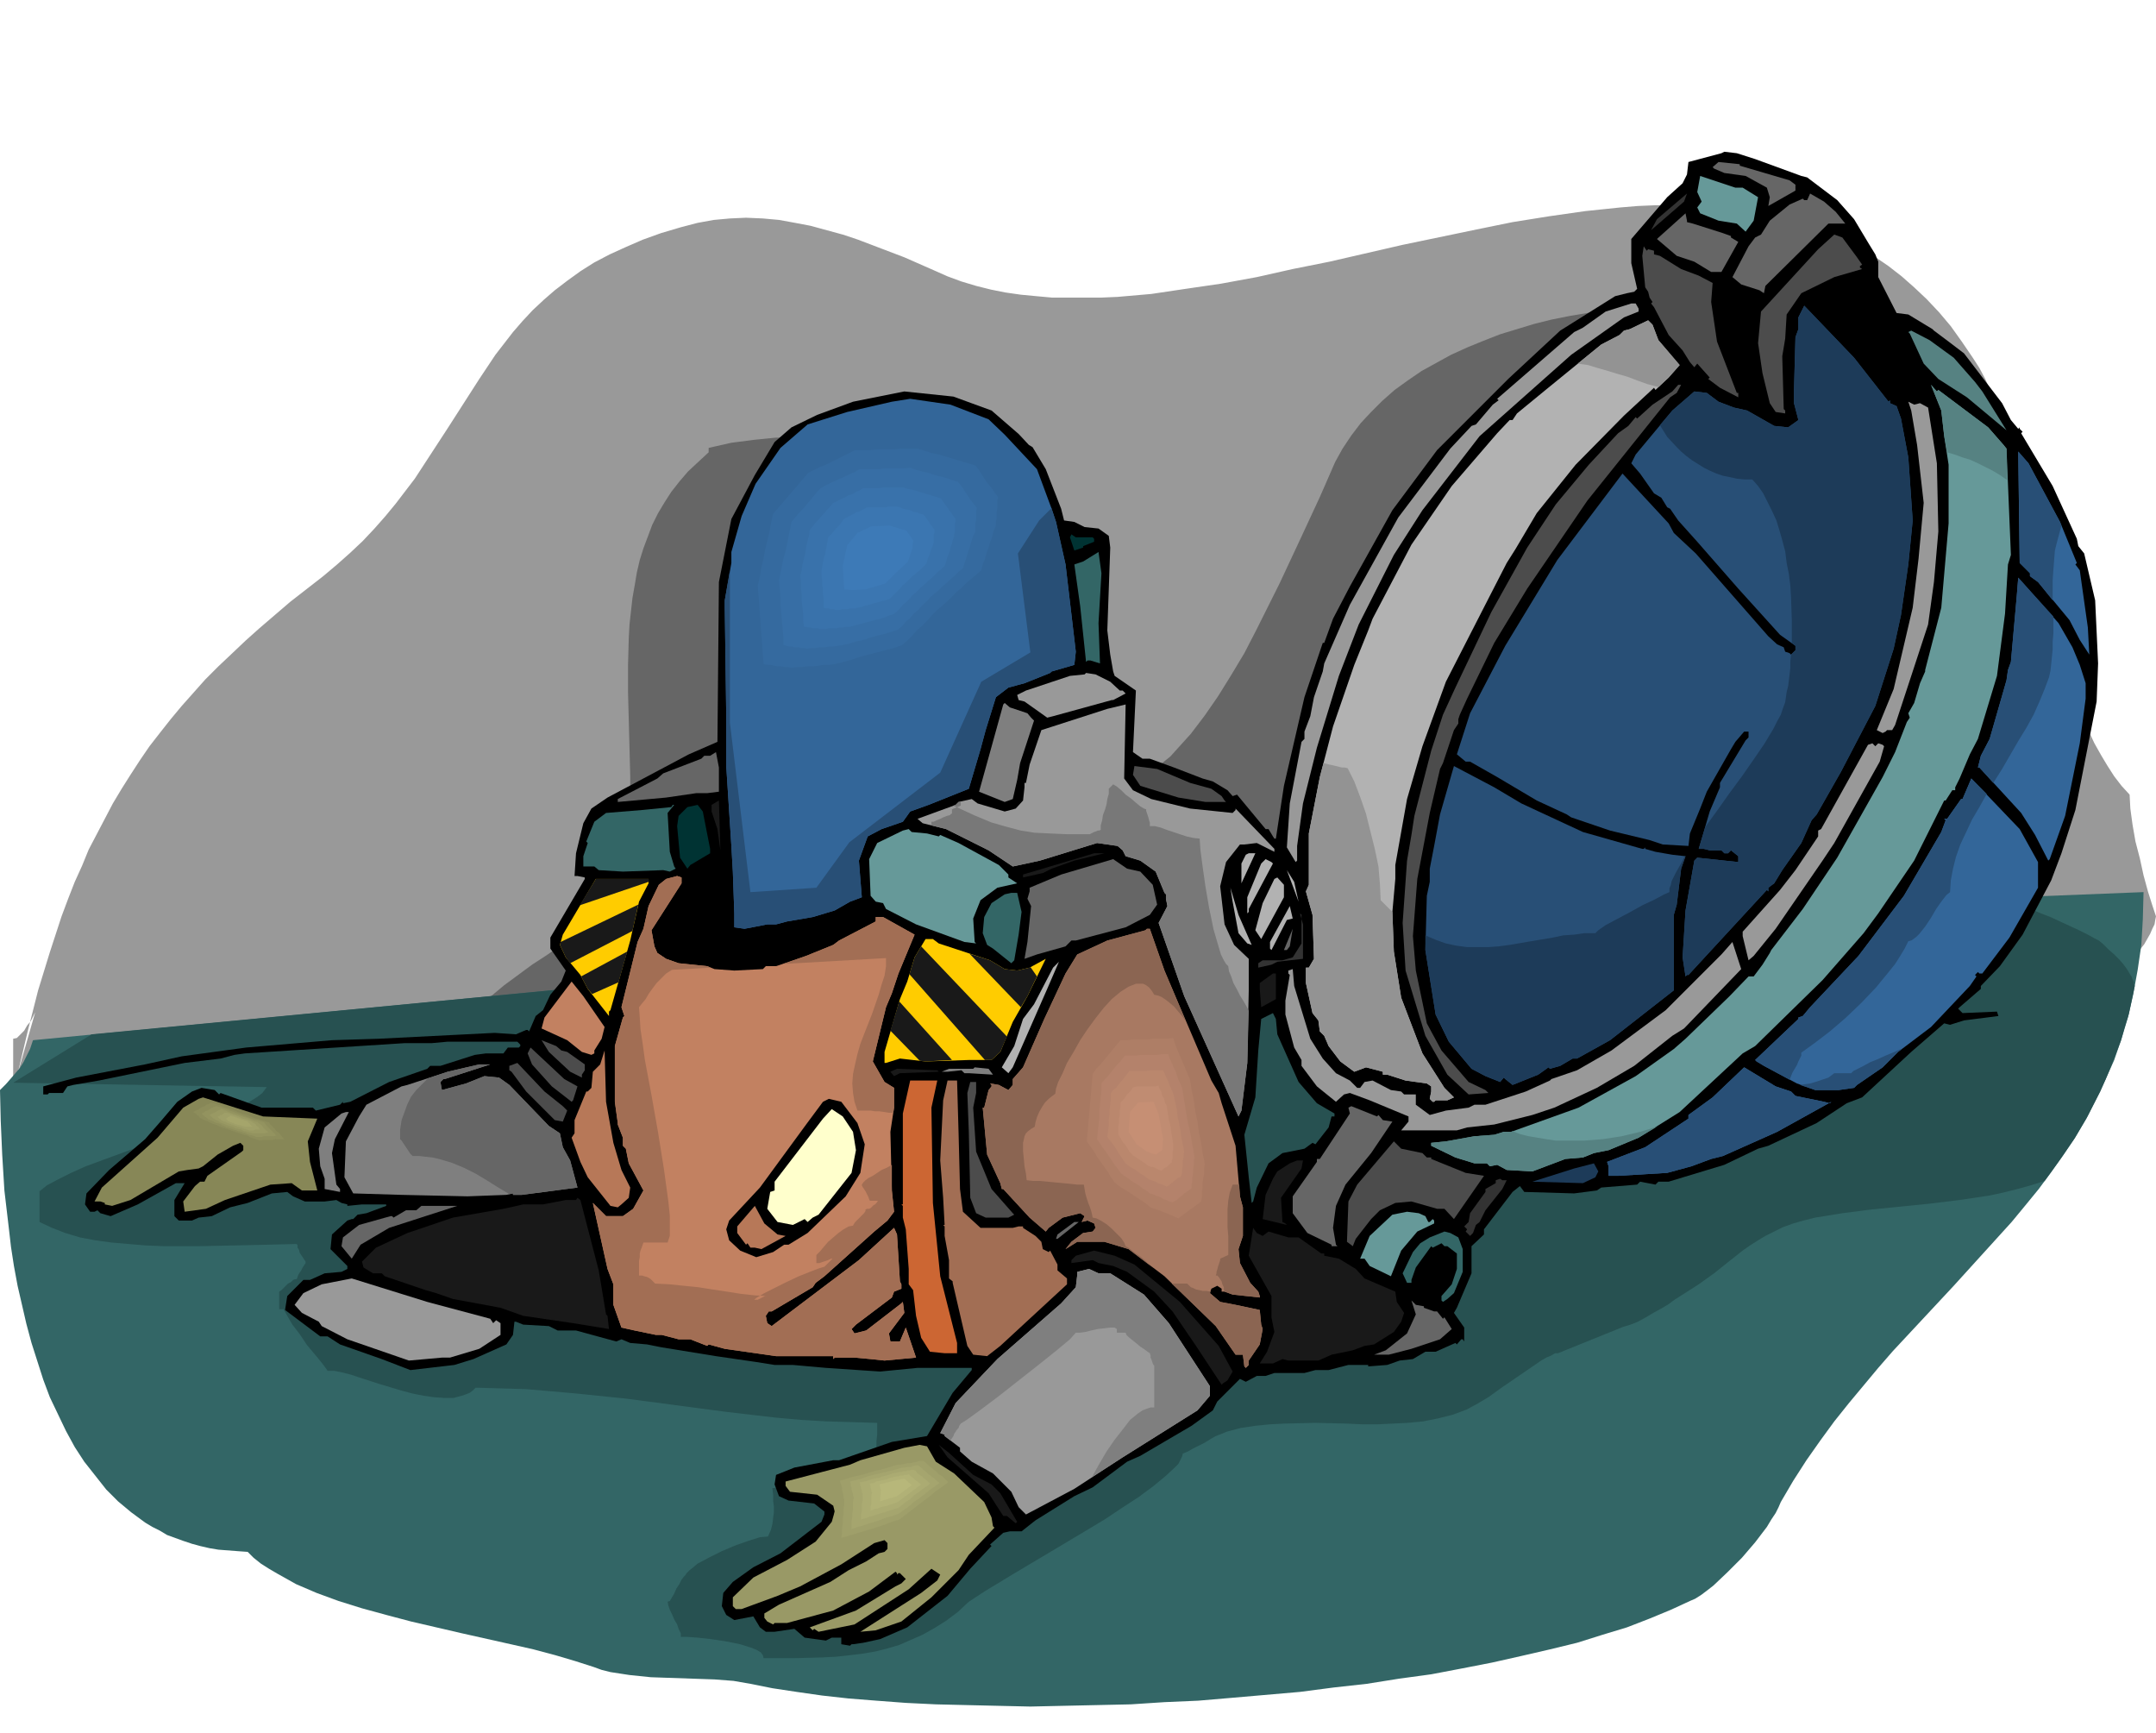 <svg xmlns="http://www.w3.org/2000/svg" width="9.8in" height="756" fill-rule="evenodd" stroke-linecap="round" preserveAspectRatio="none" viewBox="0 0 2942 2364"><style>.brush1{fill:#999}.pen1{stroke:none}.brush2{fill:#666}.brush3{fill:#366}.brush5{fill:#000}.brush6{fill:#699}.brush7{fill:#333}.brush8{fill:#4c4c4c}.brush9{fill:#284f76}.brush10{fill:#b2b2b2}.brush11{fill:#568282}.brush12{fill:#369}.brush13{fill:#033}.brush14{fill:#7f7f7f}.brush15{fill:#191919}.brush16{fill:#c28161}.brush17{fill:#fc0}.brush18{fill:#a87962}.brush19{fill:#b77858}.brush21{fill:#a26e54}.brush22{fill:#878757}.brush24{fill:#1d3b59}.brush25{fill:#996}</style><path d="m48 1381-24 84 14-59 14-55 16-52 16-49 9-24 9-23 10-22 9-22 11-21 11-21 11-21 12-20 12-19 13-20 13-19 14-18 15-19 15-18 16-18 16-18 18-18 18-17 19-18 19-17 42-36 45-35 19-16 18-16 17-16 16-17 15-17 14-17 13-17 13-17 45-69 43-67 22-33 24-31 13-15 14-15 15-14 15-13 17-13 18-13 19-12 21-11 22-10 23-10 25-9 27-8 23-6 22-4 22-2 22-1 23 1 22 2 22 4 21 4 22 6 22 6 21 7 21 8 42 16 41 18 18 8 19 7 20 6 20 5 20 4 21 3 21 2 22 2h66l23-1 46-4 47-7 48-7 49-9 49-11 50-10 100-23 101-21 49-10 50-8 49-7 48-5 24-2 24-1h46l23 1 23 2 22 2 22 4 22 4 21 5 21 6 21 7 20 8 20 10 19 10 19 11 19 13 18 14 17 15 17 16 17 18 16 19 15 21 15 22 9 14 8 15 7 16 8 17 13 36 12 39 11 41 10 42 10 43 10 44 10 43 11 43 12 41 13 38 7 19 7 18 8 17 9 16 9 15 9 14 10 13 11 12 1 19 3 22 4 23 6 23 5 23 6 22 6 19 5 15-1 5-1 6-3 6-3 7-8 14-11 14-11 15-12 12-12 10-9 7-74 26-76 24-77 23-79 21-81 20-82 19-84 17-84 15-86 15-87 13-88 12-88 11-89 9-90 9-90 8-90 6-90 6-90 4-90 4-90 3-89 2-89 1-88 1h-88l-86-1-86-1-84-2-83-2-162-6-156-7-27-2-21-4-16-4-13-5-12-7-13-9-15-11-20-12v-125l5-1 5-5 5-5 4-7 5-6 3-6 2-4 1-2z" class="pen1 brush1"/><path d="m856 1172 3-37 1-38v-38l-1-38-1-38-1-38v-38l1-37 1-18 2-18 2-18 3-17 3-18 4-17 5-16 6-16 6-16 8-16 9-15 9-14 11-14 12-14 14-13 14-13v-6l31-7 31-4 30-3h29l15 1 14 1 15 1 15 3 30 6 32 8 19 8 18 8 17 10 15 10 14 11 14 13 12 13 11 13 11 14 9 15 9 15 9 16 16 33 15 33 15 33 15 33 8 16 8 16 9 16 9 15 10 14 11 14 11 14 13 13 13 11 15 11 16 11 17 9 9-7 10-8 10-8 9-10 19-21 19-25 18-26 18-29 18-30 16-31 32-64 29-62 26-56 21-48 10-18 12-18 13-17 14-15 15-15 17-15 18-13 19-13 20-11 20-11 22-10 22-9 23-9 23-7 23-7 24-6 25-5 24-4 25-4 24-2 25-2 24-1 24-1 24 1 24 1 23 2 22 2 22 4 21 4 20 5 19 5 18 7 7 2 6 4 5 4 5 4 10 10 8 12 7 14 7 16 5 17 4 18 3 20 2 21 1 21 1 23v23l-1 23-2 24-2 24-5 49-7 47-9 46-9 42-9 38-10 33-9 27-8 18-13 23-14 22-15 21-16 20-17 19-17 18-18 18-18 17-19 16-20 16-20 15-20 15-41 28-42 27-85 52-82 52-39 27-37 29-18 14-17 16-16 15-16 16-5 6-6 6-5 5-6 5-5 6-6 5-5 5-6 5-70 7-70 7-71 6-71 5-71 5-70 4-71 3-71 3-141 5-140 2-139 1-136-1-9-3-10-3-9-3-10-3-9-3-9-3-10-3-9-3-3-8-3-7-3-7-3-8-3-7-3-7-1-8-1-7-2-1-1-3-2-4v-36l2-17 1-16 2-13v-8l4-11 4-10 5-10 6-9 7-9 7-9 8-8 8-8 18-15 19-14 19-14 20-13 20-14 19-14 18-14 16-15 7-8 7-8 6-9 5-9 4-9 4-10 3-10 1-11z" class="pen1 brush2"/><path d="m1508 1273-642 67-821 79-4 12-5 10-4 8-5 8-6 7-6 7-7 8-8 8 1 42 2 46 3 49 6 51 3 26 4 26 5 27 6 26 6 26 7 26 8 25 8 25 9 24 11 23 11 23 12 22 13 20 15 19 15 19 16 16 18 15 19 14 10 6 10 5 10 6 11 4 11 4 12 4 11 3 13 3 12 2 13 1 13 1 14 1 8 8 10 8 11 7 12 7 25 14 28 12 30 11 32 10 33 9 34 9 69 16 67 15 31 7 30 8 27 8 25 8 11 4 12 3 13 2 13 2 29 3 29 1 29 1 29 1 26 2 23 4 30 6 33 5 35 5 36 4 38 3 40 3 41 2 42 1 43 1 44 1 45-1 46-1 46-1 46-3 46-2 47-4 46-4 46-4 46-6 45-5 44-7 44-6 42-8 41-8 40-9 39-9 37-9 35-11 33-10 31-12 29-12 26-12 7-3 8-5 8-6 9-7 19-18 20-20 18-21 16-21 6-10 6-9 4-8 3-7 17-29 18-28 19-27 19-26 20-25 20-24 20-24 20-23 83-89 79-87 19-23 18-22 17-23 17-24 16-24 15-25 13-26 13-27 12-27 10-29 9-30 7-31 6-33 5-34 2-35 1-37-1417 56z" class="pen1 brush3"/><path d="m125 1411-107 66 346 6-3 4-3 4-5 4-6 4-15 9-18 9-45 18-51 19-52 19-49 18-20 9-18 9-15 8-10 8v42l17 8 18 7 20 6 21 4 22 3 23 2 24 2 24 1h49l47-1 46-1 40-1 1 2v3l2 3 1 4 2 3 2 3 2 3 2 3v2l-2 3-2 3-2 4-2 3-2 3-1 3-1 3h-2l-3 1-3 3-4 2-3 3-3 3-3 3-3 2v24h6l5 9 7 12 10 13 10 15 11 13 9 11 6 8 2 3h9l10 2 12 3 12 4 28 9 30 9 15 4 15 3 14 2 14 1h13l11-3 6-2 5-2 4-3 4-4 35 1 34 1 35 3 34 3 68 7 68 9 68 9 69 8 34 3 34 2 35 1 34 1v16l-1 9v8l-1 8-2 7-2 6-15 1-18 4-19 6-21 6-19 7-18 6-15 4-12 1 1 9v8l1 8v8l-1 8-1 8-2 8-4 9-11 1-16 5-17 6-19 8-18 9-15 8-6 5-5 4-4 4-2 3-2 2-3 4-3 6-4 6-3 7-3 5-3 5-3 1 1 5 2 6 3 6 3 7 4 7 2 6 3 6v5h9l14 1 18 2 20 3 20 4 16 5 7 3 5 3 3 4 1 4h42l38-1 19-1 18-2 17-2 18-3 16-4 17-5 16-7 16-7 16-9 16-10 16-12 15-14 23-15 38-23 47-28 52-31 25-15 24-16 23-15 19-14 17-14 13-12 5-5 3-6 2-4 1-4 7-3 7-4 8-4 8-4 8-5 7-4 8-3 7-3 19-5 20-3 20-2 20-1 42-1 42 1 22 1h21l21-1 20-1 21-2 20-4 20-5 19-7 13-7 17-10 18-13 19-13 19-13 16-11 7-4 7-3 5-3h4l89-36 10-3 10-4 11-6 10-6 11-6 10-6 8-6 8-5 25-16 21-15 20-16 19-15 10-7 11-7 10-6 12-6 12-6 14-5 14-4 16-4 37-6 39-5 40-4 40-4 41-5 40-6 19-4 20-5 18-5 19-6 21-29 20-29 18-31 17-33 7-16 7-17 7-18 7-18 5-18 6-19 4-19 4-19-1-3v-2l-1-2-1-2-1-3-1-2-1-1-1-2-3-5-5-7-6-7-7-7-8-7-7-7-6-5-6-3-9-5-12-6-13-6-13-6-13-6-13-5-12-5-10-3-8-1-8-2-9-2-8-1-9-2-9-1-9-2-9-1-1186 47-642 67-741 71z" class="pen1" style="fill:#275151"/><path d="m2395 217 63 23 8 2 41 31 23 26 21 35 8 13 4 10v21l25 49 16 2 33 20 2 2 2-2-2 2 20 15 21 16 52 68 12 23 10 12 2-2v2l4 4-2 2 43 72 33 72 2 10 8 10 15 64 4 86-2 52-29 148-19 59-14 37-39 74-31 43-26 27v4l-29 25-2 2 6 6 47-2 2 6-47 6-19 6-8-2-45 39-67 62-21 8-41 27-66 31-14 4-46 22-76 23h-14l-4 4-21-4-4 4-49 4-6 4-31 4-68-2-6-8-10 8-39 51v7l-17 16v37l-20 47-4 7 14 20v19l-2-3h-2l-6 7-2-2-27 12h-14l-17 10-18 2-17 6-26 2v-2h-27l-27 7h-18l-15 4h-41l-12 4h-12l-15 8-8-4-31 31-6 12-29 21-70 41-18 8-47 35-25 12-53 33-19 15h-16l-9 2-18 16 2 2-29 31-31 37-55 43-37 16-23 5-14 2h-2l-2 2-12-2v-9h-13l-8 4-29-4-14-12-27 4h-12l-8-6-9-15-26 5-11-7-6-12 2-18 13-15 28-20 37-19 56-43 4-10v-4l-14-11-35-4-13-6-6-16 2-13 25-10 53-10h8l72-25 48-8 35-59 26-31v-3h-74l-51 5-74-5-45-4h-25l-25-4-55-8-74-12-20-4-23-2-12-5-7 3-55-15h-25l-12-6-35-2-10-4h-2l-2 18-9 13-45 20-26 8-60 7-39-15-57-20-17-11h-10l-48-36 3-19 22-22h9l20-9 23-2 8-4v-4l-23-23 2-20 21-19 6-2h2l6-6 12-2 27-10v-2h-33l-20 2v-2l-8-2-7-4-16 2h-27l-16-7-8-6-21 2-33 13-24 6-25 12-18 2-9 4h-18l-6-6v-22l14-23h-12l-52 29-37 16-14-4-4-4-4 2h-6l-7-10 2-15 31-32 49-42 21-24 23-27 20-14 13-5 18 3 6 6 2-2 56 20h70l4 4 33-8 4-4v2l10-2 53-27 52-18 4-4h14l47-15 15-2h24l6-8h15l2-2v-2l-4-4h-95l-22 2h-37l-218 14-14 2-19 5-49 6-117 24-35 6-8 2-6 9H67l-2 2h-6v-11l45-12 94-18 50-11 88-12 117-10 64-2 158-8 29 2 14-6h2l2 2 9-21 10-8 10-21 15-18 6-15-21-30v-15l47-80v-2l-10-2h-4l2-31 10-41 11-20 22-15 111-59 39-17 2-218 17-86 32-60 27-45 23-20 35-17 49-18 70-14 67 7 52 19 37 32 14 15 5 3 18 30 21 54 4 16 14 2 14 7 19 2 14 10 2 16-4 113 4 33 4 23 2 6 29 20-4 84 13 9h10l33 12 39 15 14 4 20 12 7 8 6-2 39 47h4l6 10 2 3h2l11-72 28-121 25-74h2l12-33 23-44 58-104 61-82 97-97 71-66 75-47 16-4 10-2 4-4-8-35v-33l49-57 21-19 6-12 2-17 45-12 4-2 17 2 25 8zm-652 1194 29 65 25 29 24 14v4h-4l-4 15-18 23-4-2-11 8-30 6-19 14-16 33-5 19-2 2-4-35-6-58 15-51 4-64 4-43 16-8 4 8 2 21z" class="pen1 brush5"/><path d="m2374 226 68 20 8 6v8l-37 21 2-12-4-13-29-16-29-4-14-6-2-2 8-7 29 3v2z" class="pen1 brush2"/><path d="m2378 256 21 13-6 32-11 15-12-11-25-4-25-10-4-8 6-8-6-13 4-22 48 16h10z" class="pen1 brush6"/><path d="m2253 314 8-15 41-35-4 11-45 39z" class="pen1 brush7"/><path d="m2505 289 13 16h-23l-86 85-2 10-6-4-25-8-12-10 22-42 9-12 8-4 12-19 27-22 18-8 2 2h4l4-9 19 11 16 14zm-203 14 8 2 41 13 11 4v2l10 6-23 41h-14l-23-14-24-8-27-23 39-35 2 10v2z" class="pen1 brush2"/><path d="m2534 351 7 10-3 2v2l3 2-38 11-45 22-20 29-2 33-4 24 2 72 2 2v4l-13-2-8-12-10-41-6-41 4-43 78-85 22-20 11 4 20 27zm-285-11 8 2v5l8 2 29 18 24 9 19 10-2 26 8 54 27 70h2v6l-25-13-16-12 2-2-17-19-4 5-6-7-10-16-19-21-20-38-4-5 2-2-4-6-2-8-4-6-4-43 2-13 4 6 2-2z" class="pen1 brush8"/><path d="m2606 490-2 2v6l10 17 6 19-36-5-23-24-68-78-14-19v-4l37-16 27-4h2l6-2 24 47 31 61zm-228-84 15 2v6l-9 15 2 57 13 66-13-14-26-68-7-31-4-25 4-20 15 4 10 8z" class="pen1 brush5"/><path d="M2236 421v4l-20 8-72 51-125 111-78 101-39 61-48 95-27 70-30 98-19 76-8 58v20l-2 2-12-20 4-60 16-84 4-4v-10l8-21 5-26 12-35 2-11 35-80 66-119 71-94 29-31 6-2 23-27 8-6-2-2 105-91 12-6 31-22 35-11h6l4 7zm62 982-16 10-52 41-51 30-58 27-30 10-52 13-37 4-14 4h-76l10-12v-7l-53-22-27-10-8 2-11 10-26-21-21-28v-8l-10-17-12-45v-19l6-35-2-2v-4l6-2 2 23 22 72 17 27 18 20 19 10 10 10h4l6-8 11-2 25 13 14 2 4 4h16v14l19 14 22-6 31-4 8-4h15l55-18 33-15 2-2 35-12 47-27 74-55 21-21 55-55 15-17 12 37-78 81z" class="pen1 brush1"/><path d="m2577 548 2-2v4l9 4 6 17 10 53 6 86-6 60-10 69-10 46-25 78-47 90-33 58-7 8-14 31-26 37-11 18-8 6v5l-2-2-107 116h-2l-2 2-4-26 4-64 12-68 4-4 56 6v-8l-10-8-4 4h-5l-4-4h-16l-8-2h-7l15-51 14-33v-6l35-58 4-4v-8h-6l-12 14-6 10-33 58-9 23-14 34-2 17-35-2-18-6-54-13-53-18-6-4-41-19-54-32-37-21h-6l-12-10 18-56 48-92 71-117 89-118 63 68 7 13 30 28 99 113 12 11 9 4 2 6 6 2 2 2 6-6v-6l-21-15-57-63-56-64-26-29-11-16-4-2-8-13-10-6-19-27-12-14 6-12 50-60 30-26 17 2 16 12 21 8 18 4 37 21 19 2 14-10-6-23v-18l2-72 4-11v-16l8-16 68 71 47 60zm-501 548 84 39 81 23h2l2-2v2l14 4 23 4 18 2-6 17-6 49-4 14v103l-87 68-45 25h-6l-17 10-14 4-2-2-14 10-35 14-10-8-2-2-5 6-20-8-19-10-31-37-18-37-14-88 2-74 4-19v-18l6-31 8-43 19-66 55 29 37 22z" class="pen1 brush9"/><path d="m2263 464 29 34-15 17-18 17-2-3-41 38-66 67-53 66-29 49-12 19-19 37-64 125-32 88-21 72-16 90v19l-4 45 2 54 10 63 29 76 30 47 13 13-9 4h-16l-2 2h-2l-4-4 2-10v-7l-6-4-29-4-25-8h-6v-4l-23-6-16 6-19-14-16-21-6-14-6-6-2-15-8-10-9-41v-21h4l7-12-2-60-9-32 4-9v-70l15-77 18-69 29-84 19-47 6-16 53-101 55-80 62-72 17-18h4l6-9 39-32 76-62 25-13 6-6 8-2 25-12 6 6 8 21z" class="pen1 brush10"/><path d="m2666 488 29 33 10 13 33 53-54-45-39-25-20-21-19-41-2-2 4-2 25 13 33 24z" class="pen1 brush11"/><path d="m2288 536-9 6-113 141-82 120-45 74-37 76-10 22-2 6v6l-6 9-15 45-4 8-14 60-17 90-6 78 4 47 15 72 20 37 37 43 23 11 4 4-27 2-29-27-30-53-27-89-4-65 6-85 6-35 4-26 23-89 16-49 17-37 49-103 49-88 39-59 45-54 40-43 14-10 10-12 2 2 21-19 27-18 8-9h4l-6 11z" class="pen1 brush8"/><path d="m2645 532 68 51 21 24 4 5 6 145-4 13-4 67-11 85-26 86-11 21-14 33-6 12v4h-4l-9 14h-2l-41 82-49 72-20 27-56 64-92 90-17 10-86 80-56 35-41 17-20 4-15 6-24 2-45 17-35-2-13-7-10 2-4-4h-17l-26-8-33-16v-4l20-2 39-7 27-2 13-4h10l92-33 78-43 52-37 16-14 60-58 26-27h7l12-16 10-16 2-4 43-56 47-70 62-110 17-34 16-41 4-6-2-6 8-14 8-27 7-16v-2l22-85 10-115v-80l-6-39-4-35-14-35 8 9 2-2z" class="pen1 brush6"/><path d="m1349 572 22 21 44 47 20 54 6 18 13 58 14 119-2 18-31 9-2 2-35 14-22 6-17 13-14 45-7 26-16 54-55 22-25 9-10 14-29 10-19 10-12 33 4 50-16 6-21 12-30 9-35 6-15 4h-12l-31 6-14-2v-19l-2-57-2-35-7-109v-68l-2-148v-10l9-51v-15l14-49 19-44 34-49 37-32 54-17 61-14 25-4 55 8 52 20z" class="pen1 brush12"/><path d="m2620 550 11 6 12 76 2 93-6 69-8 58-21 64-24 73-4 7h-7l-2 2-4 2-8-4 23-56 26-111 8-67 7-76-9-79-8-47-4-12 8 4 8-2zm-57 464 6 2 2 2-6 21-62 111-16 24-64 93-30 37-7 6-8-33v-6l51-57 21-27 31-46v-8l4-2 64-115 6-2 4 4 4-4z" class="pen1 brush1"/><path d="m1491 733 2 2v4l-15 6v2l-12 4-6-18 2-4 6 4h23z" class="pen1 brush13"/><path d="m1499 850 2 55-13-4h-4l-2 2-8-76-8-57 12-4 21-13 4 29-4 68z" class="pen1 brush3"/><path d="m1515 930 13 12h4l4 4-17 9h-2l-80 22-8 2-31-22-8-2-2-7 12-6 60-20 20-2 2-2 13 2 20 10z" class="pen1 brush1"/><path d="m1402 973 5 6 4 4-19 58-4 23-6 26-11 4-35-14 33-119 2-2 7 6 24 8z" class="pen1 brush14"/><path d="m1546 1078 25 12 53 13 58 6 4-4v-2l53 55v4l-24-12-17 2h-6l-19 24-8 33 6 52 13 28 20 19v43l-2 99-8 65-4 8-74-164-35-100 12-23-2-10v-6l-2-2-12-29-21-15-20-6-4-8-7-6-28-4-78 24-37 8-33-22-58-29-32-8-7-6 52-19 4-4 18-4 8 6 37 11 15-4 10-11 2-18v-6h2l5-25 16-47 90-29 25-6-2 101 12 16z" class="pen1 brush1"/><path d="m981 1080-16 2h-15l-41 6-66 6v-4l54-28 8-7 52-20 4-4h8l8-5 4 21v33z" class="pen1 brush2"/><path d="m1624 1068 29 8 14 10 4 6 2 2h-28l-37-6-52-16-10-15 2-12 31 4 45 19z" class="pen1 brush8"/><path d="m979 1131-8-24v-9l10-6 2 68-4-29z" class="pen1 brush15"/><path d="m911 1109 3 53 6 20 2 3-8 4-9-2-55 2-33-2-6-5h-15v-14l6-18-2-2 11-27 16-12 49-4 40-4 2-3h2l-9 11z" class="pen1 brush3"/><path d="M969 1158v6l-27 16-4 5-10-15-4-43 2-14 12-12 14-3 7 9 10 51z" class="pen1 brush13"/><path d="m1265 1137 16 4 2-2 25 11 55 30 13 13v4l12 8-27 6-23 17-10 25 2 32 2 2-16-2-66-24-41-21-4-8-10-2-7-8-2-50 11-22 35-17 8-2 4 4 21 2z" class="pen1 brush6"/><path d="m1466 1174-31 11-12 6-27 6v-4l37-11 60-18h14l-41 10z" class="pen1 brush15"/><path d="M1694 1205v-27l6-12 4-2h9l-19 41zm43-27-33 62v4l-2 2v-22l19-46 6-6 8 4 2 2zm35 52-16-43 10 16 6 27zm-20-6-31 57-8-12 10-37 16-33 4-2 9 10v17zm-44 65-6-2-12-14-8-43-3-19 11 37 18 41z" class="pen1 brush10"/><path d="m1556 1189 17 18 6 27-10 14-33 17-68 18h-6l-8 8-39 11-17 6 4-23 5-49-5-10 3-10v-5l43-18 71-21 19 13 18 4z" class="pen1 brush2"/><path d="M989 1240v8l-6 7 4 10 13 12 16 2 10-4 21-4 33-4 57-12 45-19 4 4v2l-8 2-2 7-53 32-58 21h-2l-2 2-41 8-68-8-38-8-11-15 2-20 43-64 9-4 10-17 8-4 10 2 4 64z" class="pen1 brush5"/><path d="m930 1205-41 64 4 22 4 9 12 8 17 6 39 4 10 4 27 2 39-2 4-4h14l41-14 37-15 8-6 50-26v-6h10l43 24-22 53-9 27-8 19-18 74 16 28 13 8v27l-5 33 2 80 3 29-9 12-18 15-68 61-12 9-4 6-56 33h-4l-4 6 2 10 6 4 119-90 48-44 4 9 4 64 2 4v6l-10 4-3 8-49 37-6 6 4 6 16-4 48-37 2-2 2 15-21 28 2 11h13l8-19 14 41-43 4-19-2-22-2h-27l-2 2v-4h-78l-70-10-22-6-2 2-23-9h-16l-23-6h-8l-29-6-18-4-11-31v-28l-8-21-20-90 18 18h23l14-10 14-25-20-37-4-20-4-4v-11l-7-18v-2l-4-29v-76l11-39 2-2-4-12 22-89 8-18 7-31 14-29 10-8 15-4 6 2v8z" class="pen1 brush16"/><path d="m885 1205-13 25-12 53-27 95-2 2v6l-29-37-10-19-20-24-8-17 4-14 45-76h72v6z" class="pen1 brush17"/><path d="m1394 1244-4 31-6 35-4 4-25-20-8-5-6-16 2-22 10-19 18-12 9-2h8l6 26z" class="pen1 brush3"/><path d="m1756 1255-21 41-2-2v-9l27-49 4 17-8 2z" class="pen1 brush10"/><path d="m1778 1308-18 2-17 2-8 4-18 4v-6l6-4h27l14-4 12-19v-39l-2-2 4 15v47z" class="pen1 brush7"/><path d="m1589 1324 64 150 10 17 4 14 19 58 6 69 4 15v39l-6 18 2 19 14 27 11 12 2 6v2l-37-4-11-4h-4v-4l-6-4-8 4-2 6 14 12 21 4 33 7 2 20 2 6-4 21-15 22v6l-4 4-2-2-2-16h-10l-27-39-70-68-49-37-33-10h-37l-16 10 8-10 16-12 13-2 4-5-2-6-9-4-8 2 4-8-6-4-24 6-19 14-4 5-22-19-36-39h-2l-2-8-18-39-6-64h2l6-24 4-5v-2l-2-2 12 2 13 7 6-7v-8l14-16 29-66 29-62 16-26 41-19 52-14 2-2h4l20 57z" class="pen1 brush18"/><path d="M1756 1296h-4l12-29-4 24-4 5z" class="pen1 brush2"/><path d="m1281 1287 70 23 20 12 17 2 17-4 22-12-25 51-20 35-17 41-12 11h-31l-59 2-35-4-19 6h-2v-15l21-72 10-24 10-33 15-25h10l8 6z" class="pen1 brush17"/><path d="m1382 1456-6 8-9-8 17-29 12-37 15-20 26-50 8-8-16 37-47 107z" class="pen1 brush10"/><path d="m1741 1363-20 11-2-25v-8l18-13h4v35z" class="pen1 brush15"/><path d="m825 1401-4 16-10 16v4l-4 2-13-4-20-16-35-16 4-15 37-49 16 20 29 42z" class="pen1 brush16"/><path d="m788 1482-6 19-2 2-27-21-27-30-6-15 4-8 46 43 18 10zm-22-49 8 2 24 17v8l-4 6v4l-16-8-29-27-10-16 20 8 7 6zm2 76 6 6-6 15-11-2-39-39-20-27-3-2v-6l11-4 37 39 25 20z" class="pen1 brush8"/><path d="m837 1559 11 37 12 24-2 14-10 9-5 4-10-2-31-39-10-21-12-33 4-6v-18l16-39h2l5-5 2-22 10-10 6-19 2 70 10 56z" class="pen1 brush19"/><path d="M607 1472h-2l-4 4 2 11 33-9 25-10 20 2 14 10 54 56 15 10 4 19 10 18 10 37-76 10h-12v-2l-9 2-53 2-90-2-66-2-12-22 2-49 18-34 10-16 48-25 8-2 55-18 43-10h15l-62 20zm748-6-33-2h-6l-4-4-19 2h-8l10-4h33l2-2 19 2 6 8z" class="pen1 brush14"/><path d="m2444 1489 6 6 39 8 8 2 2-2-74 41-74 33-16 4-27 10-33 9-67 4h-13v-13l-2-6 52-20 59-39v-5l33-24 43-41 43 26 21 7zm384-606 10 24 8 25v21l-8 61-20 99-21 59-2 2-18-35-19-30-57-62h-2l4-16 12-23 23-80 2-14 4-11 8-90 2-25 55 62 19 33zm-17-171 23 56-2 2 6 8 11 78 2 37-13-20-14-27-43-52-11-8v-4l-14-14-2-152 14 16 43 80zm-30 464v35l-39 68-37 49h-4l-2-2-4 4 2 2-9 13-53 56-45 34-21 21-35 24-4 4-21 3h-32l-25-9-45-24-10-6-2-2 59-56v-2l6-2 10-12 66-70 62-82 51-87 6-16-2-2h4l19-27h2l12-28 66 69 25 45z" class="pen1 brush12"/><path d="m1279 1460 2 2-53 2-8 4-5-6 9-4 51 2h4z" class="pen1 brush15"/><path d="m1271 1511 2 130 10 100 23 91v14h-17l-20-2-12-19-7-30-4-35-6-8v-21l-4-54-4-16v-16l-2-2h2v-124l10-45h37l-8 37z" class="pen1" style="fill:#c63"/><path d="m1308 1544 2 78 4 31 24 22h44l8-2h6v2l17 11 8 8 2 10 8 4 2-2 10 19v8l13 11v8l-91 84-18 14-19-2-8-12-20-86v-2l-5-4v-25l-6-33v-13l-2-2h2l-2-37-4-51 4-82 6-27h13l2 70z" class="pen1 brush21"/><path d="m1332 1491-4 20 4 60 21 51 29 33 2 2-8 4h-31l-13-6-8-21-2-90-2-53 4-15h8v15z" class="pen1 brush8"/><path d="m433 1526-13 31 3 28 10 39h-21l-14-10-29 2-62 21-26 12-29 4-2-14 16-21 7-6h6l4-8 47-33 2-2v-6l-4-4-10 4-21 12-20 16-6 3-15 2-12 2-66 39-25 8-10-2v-2l-6-2h-8l10-19 76-68 35-41 21-12 6-2 82 26 74 3z" class="pen1 brush22"/><path d="m1170 1532 10 29-6 39-20 32-52 50-26 16h-6l-15 10-23 7-22-9-15-14-4-15 4-12 42-45 63-86 23-31 8-4 17 4 22 29z" class="pen1 brush5"/><path d="m1881 1521 6 7 13 2-29 43-35 43-13 29-4 30 4 23 2 2h-8v-2l-33-16-20-27v-23l33-47v-4h4l41-62-2-8 4-2 35 14 2-2z" class="pen1 brush2"/><path d="m1164 1544 4 25-6 31-45 57-8 4-7 6-4-4-16 8-21-4-14-18 4-23 6-2v-12l66-86 12-13 15 10 14 21z" class="pen1" style="fill:#ffc"/><path d="m457 1554-4 19 6 43 5 6v4l-21-4v-14l-6-17-2-24 8-29 23-19 6-2h4l-19 37z" class="pen1 brush14"/><path d="m1941 1573 6 6h6v2l47 19 25 4-41 59-13-14h-10l-35-10-22 2-21 10-12 12-21 27-4 10-8-6 2-55 12-23 50-59 10 10 29 6z" class="pen1 brush8"/><path d="m1776 1594-28 40 2 33 4 2 2 2-33-8 4-33 10-22 6-10 17-11 10-4h8l-2 11z" class="pen1 brush15"/><path d="m2177 1606-17 8-69-2 57-18 27-7 6 11-4 8z" class="pen1 brush24"/><path d="m2056 1610-6 12-23 29-8 16-5 4-4 11-4 4-6-6 2-3-4-4 6-6 2-12 21-29v-4l14-8v-4l6-2 3 2h6z" class="pen1 brush7"/><path d="m817 1733 10 60 2 2 2 18-49-8-68-10-31-11-65-12-23-8-14-4-56-19-4-4h-12l-13-8-2-8 19-19 43-20 62-21 69-12 27-6h27l31-6h14l2-3 4 3 25 96z" class="pen1 brush15"/><path d="m531 1675-39 23-12 19-14-17 2-12 22-17 43-12h2l2 2 17-10h14l7-6h49l-93 30z" class="pen1 brush2"/><path d="m1061 1684 11 2-33 18-9-2h-6l-4-6-2 2-12-16v-9l24-28 13 24 18 15z" class="pen1 brush19"/><path d="m1945 1659 4 8h2l4-4 2 2v4l-23 11-22 26-14 35-29-14-7-10h-6l13-31 31-29 20-4 16 2 9 4z" class="pen1 brush6"/><path d="M1443 1690h-2l2-6 23-17h6l-29 23z" class="pen1 brush2"/><path d="m1723 1686 8-6 27 8h14l31 22h4v3l20 4 23 14 12 13 42 18 2 14 10 15-4 12-10 14-27 17-13 2-16 6-29 6-18 8h-41l-8-2-13 6h-18l10-16 10-27-4-20v-29l-31-55 6-38 5 7 8 4z" class="pen1 brush15"/><path d="m1990 1688 6 16v31l-12 29-9 8-6 4-2-2v-6l14-16 7-21v-21l-13-10h-4l-4-4-12 6-2-2-21 29-6 17v4h-6l-6-13 14-29 10-12 13-8 20-8 8 2 11 6z" class="pen1 brush3"/><path d="m1548 1725 62 51 53 60 19 35-7 12-6 4-2 2-35-53-32-47-25-27-37-27-19-8-20-4-8-4-29 4v-4l6-6 25-7 28 7 27 12z" class="pen1 brush15"/><path d="m1967 1744-12 22-6 4-6-4-5-4 9-31 12-16 14 2-6 27z" class="pen1 brush5"/><path d="m1515 1737 46 29 34 39 56 86v13l-17 20-102 64-66 43-66 35-10-10-10-21-25-25-29-16-16-14v-5l-21-16v-2l-6-2 21-41 57-60 87-76 20-22 2-17v-4l16-4 13 6h16zm-846 62 4 6 4-4 6 4v16l-29 19-40 12h-11l-45 4-84-29-35-18-4-6-23-12-10-11 12-16 25-12 41-8 103 32 86 23z" class="pen1 brush1"/><path d="M1943 1782v2l14 5h4l8 10 2-2 10 16-16 14-39 13-31 8h-20l16-6 29-23 12-26-6-19-2-2 8 8 11 2z" class="pen1 brush2"/><path d="m1277 1994 25 16 41 39 10 21 2 12 2 2-35 37-14 21-37 37-41 33-35 12-21 2 83-53 22-17 4-8-12-8-31 28-74 48-49 10-6-4-2 2-4-4 63-23 54-33 8-4 6-6-8-8h-2l-2 2v-2l-2-2-36 27-49 26-63 17h-17l-2 2-8-4-4-5v-6l20-12 70-31 25-16 24-12 17-11 8-2 4-4v-8l-4-4-14 4-45 29-56 30-31 13-49 18h-8l-4-4v-12l28-27 46-24 39-25 22-27 4-14-2-8-22-15-37-4-6-8v-6l88-23 14-6 60-17 21-4 10 2 12 21z" class="pen1 brush25"/><path d="m1328 2012 25 13 12 12 23 39-2 2-12-10h-5l-20-31-56-49-12-17 14 11 33 30z" class="pen1 brush15"/><path d="m2444 1489 6 6 39 8 8 2 2-2-74 41-74 33-16 4-27 10-33 9-67 4h-13v-13l-2-6 52-20 59-39v-5l33-24 43-41 43 26 21 7zm152-59-11 5-12 5-11 5-10 4-9 5-8 4-6 3-3 3h-23l-4 3-4 3-6 2-6 2-6 2-7 2-7 1-7 1 21 7h32l21-3 4-4 35-24 21-21 6-5zm-154 43 2-5 2-5 3-5 3-5 2-5 2-4 2-4v-4l18-13 21-16 21-18 22-21 20-21 18-22 8-10 7-11 6-10 5-10 4-1 3-2 4-3 4-4 8-10 8-12 7-12 7-10 7-9 5-4 1-16 3-16 4-16 6-17 8-17 8-17 10-17 10-18-21-21-12 28h-2l-19 27h-4l2 2-6 16-51 87-62 82-66 70-10 12-6 2v2l-59 56 2 2 10 6 35 19zm278-405 12-19 11-19 11-19 11-18 10-18 8-18 7-17 6-16 2-9 1-9 1-10 1-10v-11l1-11v-23l-48-53-2 25-8 90-4 11-2 14-23 80-12 23-4 16h2l19 21zm81-249v-28l1-14 1-13 1-13 3-12 3-11 3-11-2-5-43-80-14-16 2 152 14 14v4l11 8 20 25z" class="pen1 brush9"/><path d="m1945 1276 14 6 14 5 14 3 15 2h29l14-1 15-2 29-5 30-5 14-3 15-1 14-2h15l4-4 10-7 15-8 17-9 18-10 17-8 13-7 7-3v-5l2-5 1-5 3-6 3-6 4-7 4-7 4-8h1l-6 17-6 49-4 14v103l-87 68-45 25h-6l-17 10-14 4-2-2-14 10-35 14-10-8-2-2-5 6-20-8-19-10-31-37-18-37-14-88v-20zm382-148 16-22 17-24 17-23 16-23 15-22 12-20 5-10 5-9 3-9 3-8 1-7 1-7 2-8 1-8 1-8 1-9v-9l1-9 6-6v-6l-5-4v-31l-1-31-1-16-2-16-3-15-2-16-4-15-4-14-4-13-6-13-6-12-6-12-7-10-8-9h-11l-10-1-9-2-10-2-9-3-9-4-8-4-8-5-8-5-8-6-7-6-6-6-13-14-10-16 17-20 30-26 17 2 16 12 21 8 18 4 37 21 19 2 14-10-6-23v-18l2-72 4-11v-16l8-16 68 71 47 60 2-2v4l9 4 6 17 10 53 6 86-6 60-10 69-10 46-25 78-47 90-33 58-7 8-14 31-26 37-11 18-8 6v5l-2-2-107 116h-2l-2 2-4-26 4-64 12-68 4-4 56 6v-8l-10-8-4 4h-5l-4-4h-16l-8-2h-7l9-30z" class="pen1 brush24"/><path d="m1806 1041 4 1 4 1 5 1 4 1 4 1 4 1h4l4 1 9 18 8 21 8 23 6 24 6 24 5 24 2 24 1 22 2 2 2 2 2 2 2 2 2 2 2 2 2 2 2 2 2 54 10 63 29 76 30 47 13 13-9 4h-16l-2 2h-2l-4-4 2-10v-7l-6-4-29-4-25-8h-6v-4l-23-6-16 6-19-14-16-21-6-14-6-6-2-15-8-10-9-41v-21h4l7-12-2-60-9-32 4-9v-70l15-77 5-19zm457-513-15-4-14-5-13-5-14-4-13-4-14-4-13-4-14-2 32-26 25-13 6-6 8-2 25-12 6 6 8 21 29 34-15 17-14 13z" class="pen1" style="fill:#939393"/><path d="m2261 1537-23 7-25 6-26 4-26 2h-38l-13-2-12-2-12-2-12-3-10-4-2 1h-10l-13 4-27 2-39 7-20 2v4l33 16 26 8h17l4 4 10-2 13 7 35 2 45-17 24-2 15-6 20-4 41-17 25-15zm396-920 10 3 11 4 10 3 11 5 10 5 10 5 10 6 10 7-1-43-4-5-21-24-68-51-2 2-8-9 14 35 4 35 4 22z" class="pen1 brush11"/><path d="m1215 1406 40 41 8 1 36-2-72-80-12 40zm26-77 103 117h9l12-11 9-21-117-123-9 15-7 23zm82-28 70 73 9-15 13-27-9-13-1 1-17 4-17-2-20-12-28-9zm-515 55 36-16 12-42-63 34 9 17 6 7zm-30-42 85-44 8-36-106 51-1 4 8 17 6 8zm13-79 94-32v-4h-72l-22 36z" class="pen1 brush15"/><path d="m1418 710-29 45 17 135-67 40-56 124-124 95-45 62-90 6-28-231V778l-7 41v10l2 148v68l7 109 2 35 2 57v19l14 2 31-6h12l15-4 35-6 30-9 21-12 16-6-4-50 12-33 19-10 29-10 10-14 25-9 55-22 16-54 7-26 14-45 17-13 22-6 35-14 2-2 31-9 2-18-14-119-13-58-6-18v-1l-17 17z" class="pen1 brush9"/><path d="M1219 1518h-6l-6-1-7-1h-6l-6-1h-18l-4-12-2-12-1-13 1-13 3-14 3-13 4-14 5-13 11-28 9-26 4-14 4-12 2-13v-11l-140 8 31-11 37-15 8-6 50-26v-6h10l43 24-22 53-9 27-8 19-18 74 16 28 13 8v27l-1 7zm-249-198-53 3-8 5-7 7-6 6-6 8-5 7-4 7-5 6-4 5 1 14 1 16 3 20 3 22 9 48 9 51 8 50 6 44 2 19v28l-3 9h-33l-2 6-2 5-1 4v5l-1 5v20h4l3 1 4 1 2 1 3 2 2 2 2 2 2 2 20 1 19 2 20 2 19 3 20 3 19 3 18 2 17 1h-2l-2 1-2 1-2 1-2 1-2 1h-5l4-3 10-6 14-7 16-8 17-8 15-6 13-5 7-2 11-11h-2l-2 1-2 1-3 1-3 1-3 1-3 1h-4v-11l5-5 5-6 6-7 7-6 7-6 7-5 7-4 6-1 1-2 2-3 3-3 3-3 3-3 3-3 2-3v-2l2-1h3l2-1 2-2 2-2 2-1 2-2 2-3h-11l-1-2-1-3-2-4-2-4-2-3-2-3-1-2v-1l2-3 3-3 4-3 6-3 6-4 6-4 7-3 7-4v35l3 29-9 12-18 15-68 61-12 9-4 6-56 33h-4l-4 6 2 10 6 4 119-90 48-44 4 9 4 64 2 4v6l-10 4-3 8-49 37-6 6 4 6 16-4 48-37 2-2 2 15-21 28 2 11h13l8-19 14 41-43 4-19-2-22-2h-27l-2 2v-4h-78l-70-10-22-6-2 2-23-9h-16l-23-6h-8l-29-6-18-4-11-31v-28l-8-21-20-90 18 18h23l14-10 14-25-20-37-4-20-4-4v-11l-7-18v-2l-4-29v-76l11-39 2-2-4-12 22-89 8-18 7-31 14-29 10-8 15-4 6 2v8l-41 64 4 22 4 9 12 8 17 6 39 4 5 2z" class="pen1 brush21"/><path d="m1618 1393-5-7-6-7-5-6-6-5-5-4-6-4-5-2-5-1-3-5-4-5-4-3-4-2h-10l-5 2-5 2-11 7-12 10-11 12-11 14-11 15-10 15-9 16-9 15-6 14-6 12-3 9-1 7-4 3-5 4-5 5-4 6-4 7-3 7-2 7-1 6-5 3-4 3-3 3-2 4-1 5-1 4v11l1 10 1 11 2 10 1 9 9 1h9l11 1 10 1 11 1 10 1 9 1h9l1 6 1 6 2 7 2 6 2 5 2 6 1 4 1 5 5 1 6 3 8 5 7 6 7 7 6 6 4 6 2 5 2 1 3 2 4 3 5 4 6 4 6 5 6 6 6 5-34-26-33-10h-37l-16 10 8-10 16-12 13-2 4-5-2-6-9-4-8 2 4-8-6-4-24 6-19 14-4 5-22-19-36-39h-2l-2-8-18-39-6-64h2l6-24 4-5v-2l-2-2 12 2 13 7 6-7v-8l14-16 29-66 29-62 16-26 41-19 52-14 2-2h4l20 57 29 69zm-19 358h21l2 2 3 3 3 1 4 2 5 1 4 1h5l6 1-1 2 14 12 21 4 33 7 2 20 2 6-4 21-15 22v6l-4 4-2-2-2-16h-10l-27-39-60-58zm72 11-1-3v-3l-2-4-1-4-2-3-2-3-2-2h-2l1-3v-2l1-3 1-4 1-3 1-3 1-3v-2l11-5v-26l-1-12v-24l1-12 2-11 4-11h9l1 16 4 15v39l-6 18 2 19 14 27 11 12 2 6v2l-37-4-11-4z" class="pen1" style="fill:#8b6552"/><path d="m1297 1965 2-3 2-3 1-3 2-3 2-3 2-2 1-3 2-3 8-5 18-13 24-18 28-22 28-22 25-20 18-15 8-9h6l7-1 8-2 9-2 9-1 8-1h6l3 2v5h12l1 3 3 3 5 4 5 4 6 5 6 4 4 3 3 2 1 3v3l1 2 1 3 1 3 1 2 1 1v57h-5l-6 2-5 2-6 4-11 9-10 13-11 14-11 16-10 17-10 18 42-27 102-64 17-20v-13l-56-86-34-39-46-29h-16l-13-6-16 4v4l-2 17-20 22-87 76-57 60-21 41 6 2v2l8 6z" class="pen1 brush14"/><path d="m695 1629-15-9-16-10-15-9-16-8-17-7-17-5-9-2-9-1-9-1h-9l-3-3-2-3-2-3-2-3-2-3-2-3-2-3-2-2v-13l2-13 4-11 4-11 5-10 7-9 8-8 8-8 27-9 43-10h15l-62 20h-2l-4 4 2 11 33-9 25-10 20 2 14 10 54 56 15 10 4 19 10 18 10 37-76 10h-12v-2l-5 1z" class="pen1 brush2"/><path d="m1301 1099 28 13 24 10 21 6 19 5 19 3 21 1 23 1h31l2-1 2-1 2-1 3-1 2-1h2l2-1v-6l2-7 1-7 3-8 2-7 1-7 2-7v-7l6-6 5 3 6 5 6 6 7 5 7 6 6 5 5 3 3 1v2l1 3 1 3 1 3 1 4 1 3v5h7l8 2 8 3 9 3 9 3 9 3 9 2 9 1 1 15 3 23 4 28 5 29 6 29 7 24 3 10 4 8 3 5 3 3 1 7 3 7 3 9 5 9 4 8 5 8 4 7 3 6-2 71-8 65-4 8-74-164-35-100 12-23-2-10v-6l-2-2-12-29-21-15-20-6-4-8-7-6-28-4-78 24-37 8-33-22-58-29-20-5v-5h3l4-2 5-2 4-2 5-2 4-1 2-2h1v-6l12-5v-5h-3l-4 4-3 1z" class="pen1" style="fill:#787878"/><path d="m1059 937-45-6-9-126 24-114 58-66 75-37 99-3 93 28 36 51-3 45-24 72-63 57-63 63-108 30-70 6z" class="pen1 brush12"/><path d="m1080 911-5-1h-4l-5-1h-5l-5-1-5-1h-4l-5-1-1-13-1-14-1-13-1-14-1-13-1-14-1-13-1-13 3-13 2-12 3-12 2-12 3-12 3-12 2-12 3-13 6-7 6-7 6-7 6-7 6-7 6-7 6-7 6-7 8-4 8-4 8-3 8-4 8-4 8-4 8-4 8-4h21l11-1h21l10-1h22l10 3 9 3 10 2 10 3 10 3 10 3 10 3 10 3 4 5 4 6 3 5 4 6 4 5 4 5 4 6 4 5-1 5v10l-1 5v9l-1 5v5l-3 7-2 8-3 8-2 7-3 8-2 8-3 7-2 8-7 6-7 6-7 6-6 6-7 6-7 7-6 6-7 6-7 6-7 7-6 7-7 7-7 6-6 7-7 7-7 6-11 4-12 3-11 3-12 3-11 3-12 4-11 3-12 3-7 1h-8l-7 1-7 1h-8l-7 1h-7l-8 1z" class="pen1" style="fill:#356a9f"/><path d="m1101 885-4-1h-4l-4-1h-4l-4-1h-4l-4-1-4-1v-11l-1-11-1-11-1-11-1-11v-11l-1-11-1-11 2-10 2-10 2-10 3-10 2-10 2-10 2-10 2-10 5-6 5-6 5-5 5-6 5-6 5-6 5-6 5-5 7-4 6-3 7-3 6-3 7-3 6-3 7-3 7-4h26l8-1h26l9-1 8 3 8 2 9 2 8 3 8 2 8 2 8 3 8 2 4 5 3 4 3 5 3 4 3 5 3 4 4 5 3 4-1 4v12l-1 4v12l-3 6-2 6-2 7-2 6-2 6-2 7-2 6-2 6-6 5-5 5-6 5-5 5-6 5-5 5-6 5-6 5-5 6-6 5-5 6-6 5-5 6-6 5-5 6-6 5-9 3-10 3-9 2-10 3-9 3-10 2-9 3-10 2-6 1-6 1h-6l-6 1h-6l-6 1h-6l-6 1z" class="pen1" style="fill:#376ea5"/><path d="M1122 858h-3l-3-1h-7l-3-1h-3l-3-1h-3l-1-9v-8l-1-9-1-9v-8l-1-9v-9l-1-9 2-7 1-8 2-8 2-8 1-8 2-8 2-8 1-7 4-5 4-5 4-4 4-5 4-4 4-5 4-4 4-5 5-2 5-3 5-2 5-3 6-2 5-3 5-2 5-3h20l7-1h28l6 2 6 1 7 2 6 2 7 2 6 2 7 2 6 2 2 3 3 4 2 3 3 4 2 3 3 4 2 3 3 4v3l-1 3v12l-1 3v3l-2 5-1 5-2 5-1 5-2 5-2 5-1 5-2 5-4 4-5 4-4 4-4 4-5 4-4 4-5 4-4 4-4 4-5 4-4 5-4 4-5 4-4 5-4 4-5 4-7 2-7 3-8 2-7 2-8 2-7 2-8 2-7 2h-5l-5 1h-4l-5 1h-10l-4 1h-5z" class="pen1" style="fill:#3972ab"/><path d="M1143 832h-3l-2-1h-5l-2-1h-4l-3-1v-12l-1-7v-6l-1-6v-6l-1-7v-6l1-6 1-6 1-5 2-6 1-6 1-5 1-6 1-6 3-3 3-3 3-4 3-3 3-3 3-4 2-3 3-3 4-2 4-2 4-2 3-2 4-1 4-2 4-2 3-2h25l5-1h10l5 1 4 2 5 1 5 1 4 2 5 1 5 2 4 1 2 2 2 3 2 3 2 2 1 3 2 2 2 3 2 2v5l-1 2v11l-1 4-2 4-1 3-1 4-1 3-2 4-1 4-1 3-3 3-3 3-3 3-4 3-3 3-3 2-3 3-3 3-3 3-4 3-3 4-3 3-3 3-3 3-3 3-3 3-6 2-5 1-6 2-5 1-6 2-5 1-5 2-6 1-3 1h-7l-4 1h-7l-3 1h-3z" class="pen1" style="fill:#3b76b1"/><path d="m1163 805-11-1-2-32 6-28 14-17 19-9 25-1 23 7 9 13-1 11-6 18-16 15-15 15-27 8-18 1z" class="pen1" style="fill:#3d7ab7"/><path d="m1571 1666-57-40-45-66 9-108 45-54 84-3 27 66 24 135-6 61-36 27-45-18z" class="pen1 brush18"/><path d="m1570 1647-6-5-6-4-6-4-6-4-6-4-7-4-6-4-6-5-5-7-4-7-5-7-5-7-5-7-4-7-5-7-5-7 1-11 1-12 1-11 1-12 1-11 1-12 1-11 1-12 4-6 5-5 5-6 5-6 5-6 4-5 5-6 5-6h9l9-1h18l9-1h18l9-1 2 7 3 8 3 7 3 7 3 7 3 7 3 7 3 7 2 14 3 14 2 15 3 14 2 15 3 14 2 14 3 15-1 6v7l-1 6-1 6v7l-1 6v7l-1 6-4 3-4 3-4 3-3 2-4 3-4 3-4 3-4 3-5-2-4-2-5-2-5-2-5-2-5-2-4-1-5-2z" class="pen1" style="fill:#ae7e66"/><path d="m1569 1628-5-4-5-3-5-4-5-3-5-3-5-4-5-3-5-4-4-6-4-5-4-6-4-6-4-6-4-5-4-6-4-6 1-10 1-9 1-9v-10l1-9 1-10 1-9v-10l4-5 4-4 4-5 4-5 4-5 4-4 4-5 4-5h15l7-1h22l8-1h7l2 6 3 6 2 5 3 6 2 6 2 6 3 6 2 5 2 12 2 12 2 12 2 12 3 12 2 12 2 11 2 12-1 5v6l-1 5v5l-1 6v5l-1 5v5l-4 3-3 2-3 2-3 3-3 2-3 3-3 2-4 2-4-1-4-2-4-1-3-2-4-2-4-1-4-2-4-1z" class="pen1" style="fill:#b4826b"/><path d="m1568 1609-4-3-4-3-4-2-4-3-4-3-4-2-4-3-4-3-3-4-3-5-3-4-3-5-3-5-3-4-4-5-3-4 1-8 1-7v-8l1-7v-7l1-8 1-7v-8l3-4 4-3 3-4 3-4 3-3 3-4 3-4 3-4h23l6-1h17l2 4 2 5 2 4 2 5 2 5 2 4 2 5 1 4 2 9 2 10 1 9 2 9 2 10 1 9 2 9 2 10-1 4v4l-1 4v8l-1 4v5l-1 4-2 2-3 1-2 2-3 2-2 2-3 2-2 2-3 2-3-2-3-1-3-1-3-1-3-2-3-1-3-1-3-1z" class="pen1" style="fill:#ba876d"/><path d="m1566 1590-2-2-3-2-3-2-3-2-3-2-3-2-3-2-2-2-3-3-2-4-2-3-2-3-3-3-2-4-2-3-2-3v-11l1-6v-5l1-5v-6l1-5v-6l2-2 3-3 2-3 2-3 2-2 3-3 2-3 2-2 4-1h26l4-1 1 4 2 3 1 3 1 4 2 3 1 3 1 4 2 3 1 7 1 6 1 7 2 7 1 7 1 7 1 6 1 7v6l-1 3v9l-1 3v3l-2 1-2 2-1 1-2 2-2 1-2 1-2 2-1 1-3-1-2-1-2-1-2-1-3-1h-2l-2-1-3-1z" class="pen1" style="fill:#c08c72"/><path d="m1565 1571-14-10-11-17 2-27 11-13 21-1 7 17 6 33-1 16-9 6-12-4z" class="pen1" style="fill:#c68f74"/><path d="m1140 2050-7-32 93-25 40-6 41 33-79 61-93 30 5-61z" class="pen1 brush25"/><path d="m1152 2046-1-3v-3l-1-4-1-3v-3l-1-4-1-3-1-3 10-3 10-3 10-2 10-3 10-3 9-2 10-3 10-3h4l5-1 4-1h4l5-1 4-1 4-1h5l4 3 4 4 5 4 4 3 4 4 5 3 4 4 4 4-8 6-9 6-8 7-8 6-9 7-8 6-9 7-8 6-10 3-10 4-9 3-10 3-10 3-10 3-10 3-10 3 1-6v-7l1-6v-7l1-6v-7l1-6v-7z" class="pen1" style="fill:#9f9f6a"/><path d="m1165 2043-1-3v-2l-1-3-1-3v-3l-1-2v-3l-1-3 8-2 8-2 8-3 8-2 8-2 9-2 8-2 8-2 3-1 4-1h3l4-1h4l3-1 4-1h3l4 3 3 3 4 3 3 3 4 3 4 3 3 3 4 3-7 5-7 5-7 6-7 5-7 5-7 6-7 5-7 5-8 3-8 2-8 3-8 3-8 2-8 3-8 2-8 3v-11l1-5v-6l1-5v-11l1-5z" class="pen1" style="fill:#a5a56e"/><path d="M1177 2040v-2l-1-3v-2l-1-2v-2l-1-2v-2l-1-3 7-1 6-2 7-2 6-1 6-2 7-2 6-2 6-1 3-1h3l3-1h3l2-1h3l3-1h3l3 2 2 3 3 2 3 2 3 3 3 2 2 2 3 3-5 4-6 4-5 4-6 4-5 5-6 4-5 4-5 4-7 2-6 2-6 2-7 2-6 2-7 2-6 2-6 2v-8l1-4v-9l1-4v-8z" class="pen1" style="fill:#abab72"/><path d="m1190 2036-1-1v-3l-1-2v-3l-1-2v-1l5-1 4-2 5-1 4-1 5-1 5-2 4-1 5-1h2l2-1h4l2-1h4l2-1 2 2 2 2 2 1 2 2 2 2 2 1 2 2 3 2-4 3-4 3-4 3-4 3-4 3-4 3-4 3-4 3-5 2-4 1-5 2-5 1-4 1-5 2-5 1-4 2v-6l1-3v-12l1-4z" class="pen1" style="fill:#b1b176"/><path d="m1202 2033-2-8 24-6 10-2 10 9-20 15-23 7 1-15z" class="pen1" style="fill:#b7b77a"/><path d="m266 1525-13-11 29-15 92 33 25 26-39 2-58-19-36-16z" class="pen1 brush22"/><path d="m275 1526-2-1-1-1-1-2-2-1-1-1-1-1-2-1-1-1 3-2 3-1 3-2 3-2 3-1 3-2 3-1 3-2 10 3 10 4 10 3 9 4 10 3 10 4 10 3 10 3 2 3 3 3 3 3 2 3 3 2 3 3 2 3 3 3h-12l-4 1h-13l-4 1-6-2-6-2-6-3-7-2-6-2-6-2-6-2-6-2-4-1-4-2-4-2-4-1-4-2-4-2-3-1-4-2z" class="pen1" style="fill:#8d8d5b"/><path d="m284 1527-1-1-1-1-1-1-2-1-1-1-1-1-1-1-1-1 3-1 2-2 3-1 2-1 3-2 2-1 2-1 3-1 8 2 8 3 8 3 8 3 8 3 8 3 8 2 9 3 2 2 2 3 2 2 2 2 3 3 2 2 2 2 2 2-3 1h-14l-3 1h-7l-5-2-5-1-5-2-5-2-5-1-6-2-5-2-5-1-3-2-3-1-3-2-3-1-4-1-3-2-3-1-3-1z" class="pen1" style="fill:#93935f"/><path d="m293 1527-1-1h-1l-1-1-1-1-1-1-1-1-1-1 2-1 2-1 2-1 2-1 2-1 2-1 2-1 2-1 6 2 6 3 7 2 6 2 6 2 7 2 6 3 6 2 2 2 2 1 2 2 1 2 2 2 2 2 2 1 1 2h-2l-3 1h-16l-4-1-4-1-4-1-4-2-4-1-4-1-4-2-4-1-3-1-2-1-3-1-2-1-3-1-2-2-3-1-2-1z" class="pen1" style="fill:#999963"/><path d="m302 1528-1-1-1-1h-1v-1h-1v-1h-1l1-1 2-1 1-1h2l1-1 1-1 2-1h1l5 1 5 2 4 1 5 2 4 2 5 1 5 2 4 2 1 1 2 1 1 1 1 2 2 1 1 1 1 2 1 1h-7l-2 1h-6l-3-1-3-1-3-1-3-1-3-1-3-1-3-1-3-1-1-1h-2l-2-1-2-1-2-1h-1l-2-1-2-1z" class="pen1" style="fill:#9f9f68"/><path d="m311 1529-3-3 7-4 23 8 6 7h-9l-15-4-9-4z" class="pen1" style="fill:#a5a56b"/></svg>
